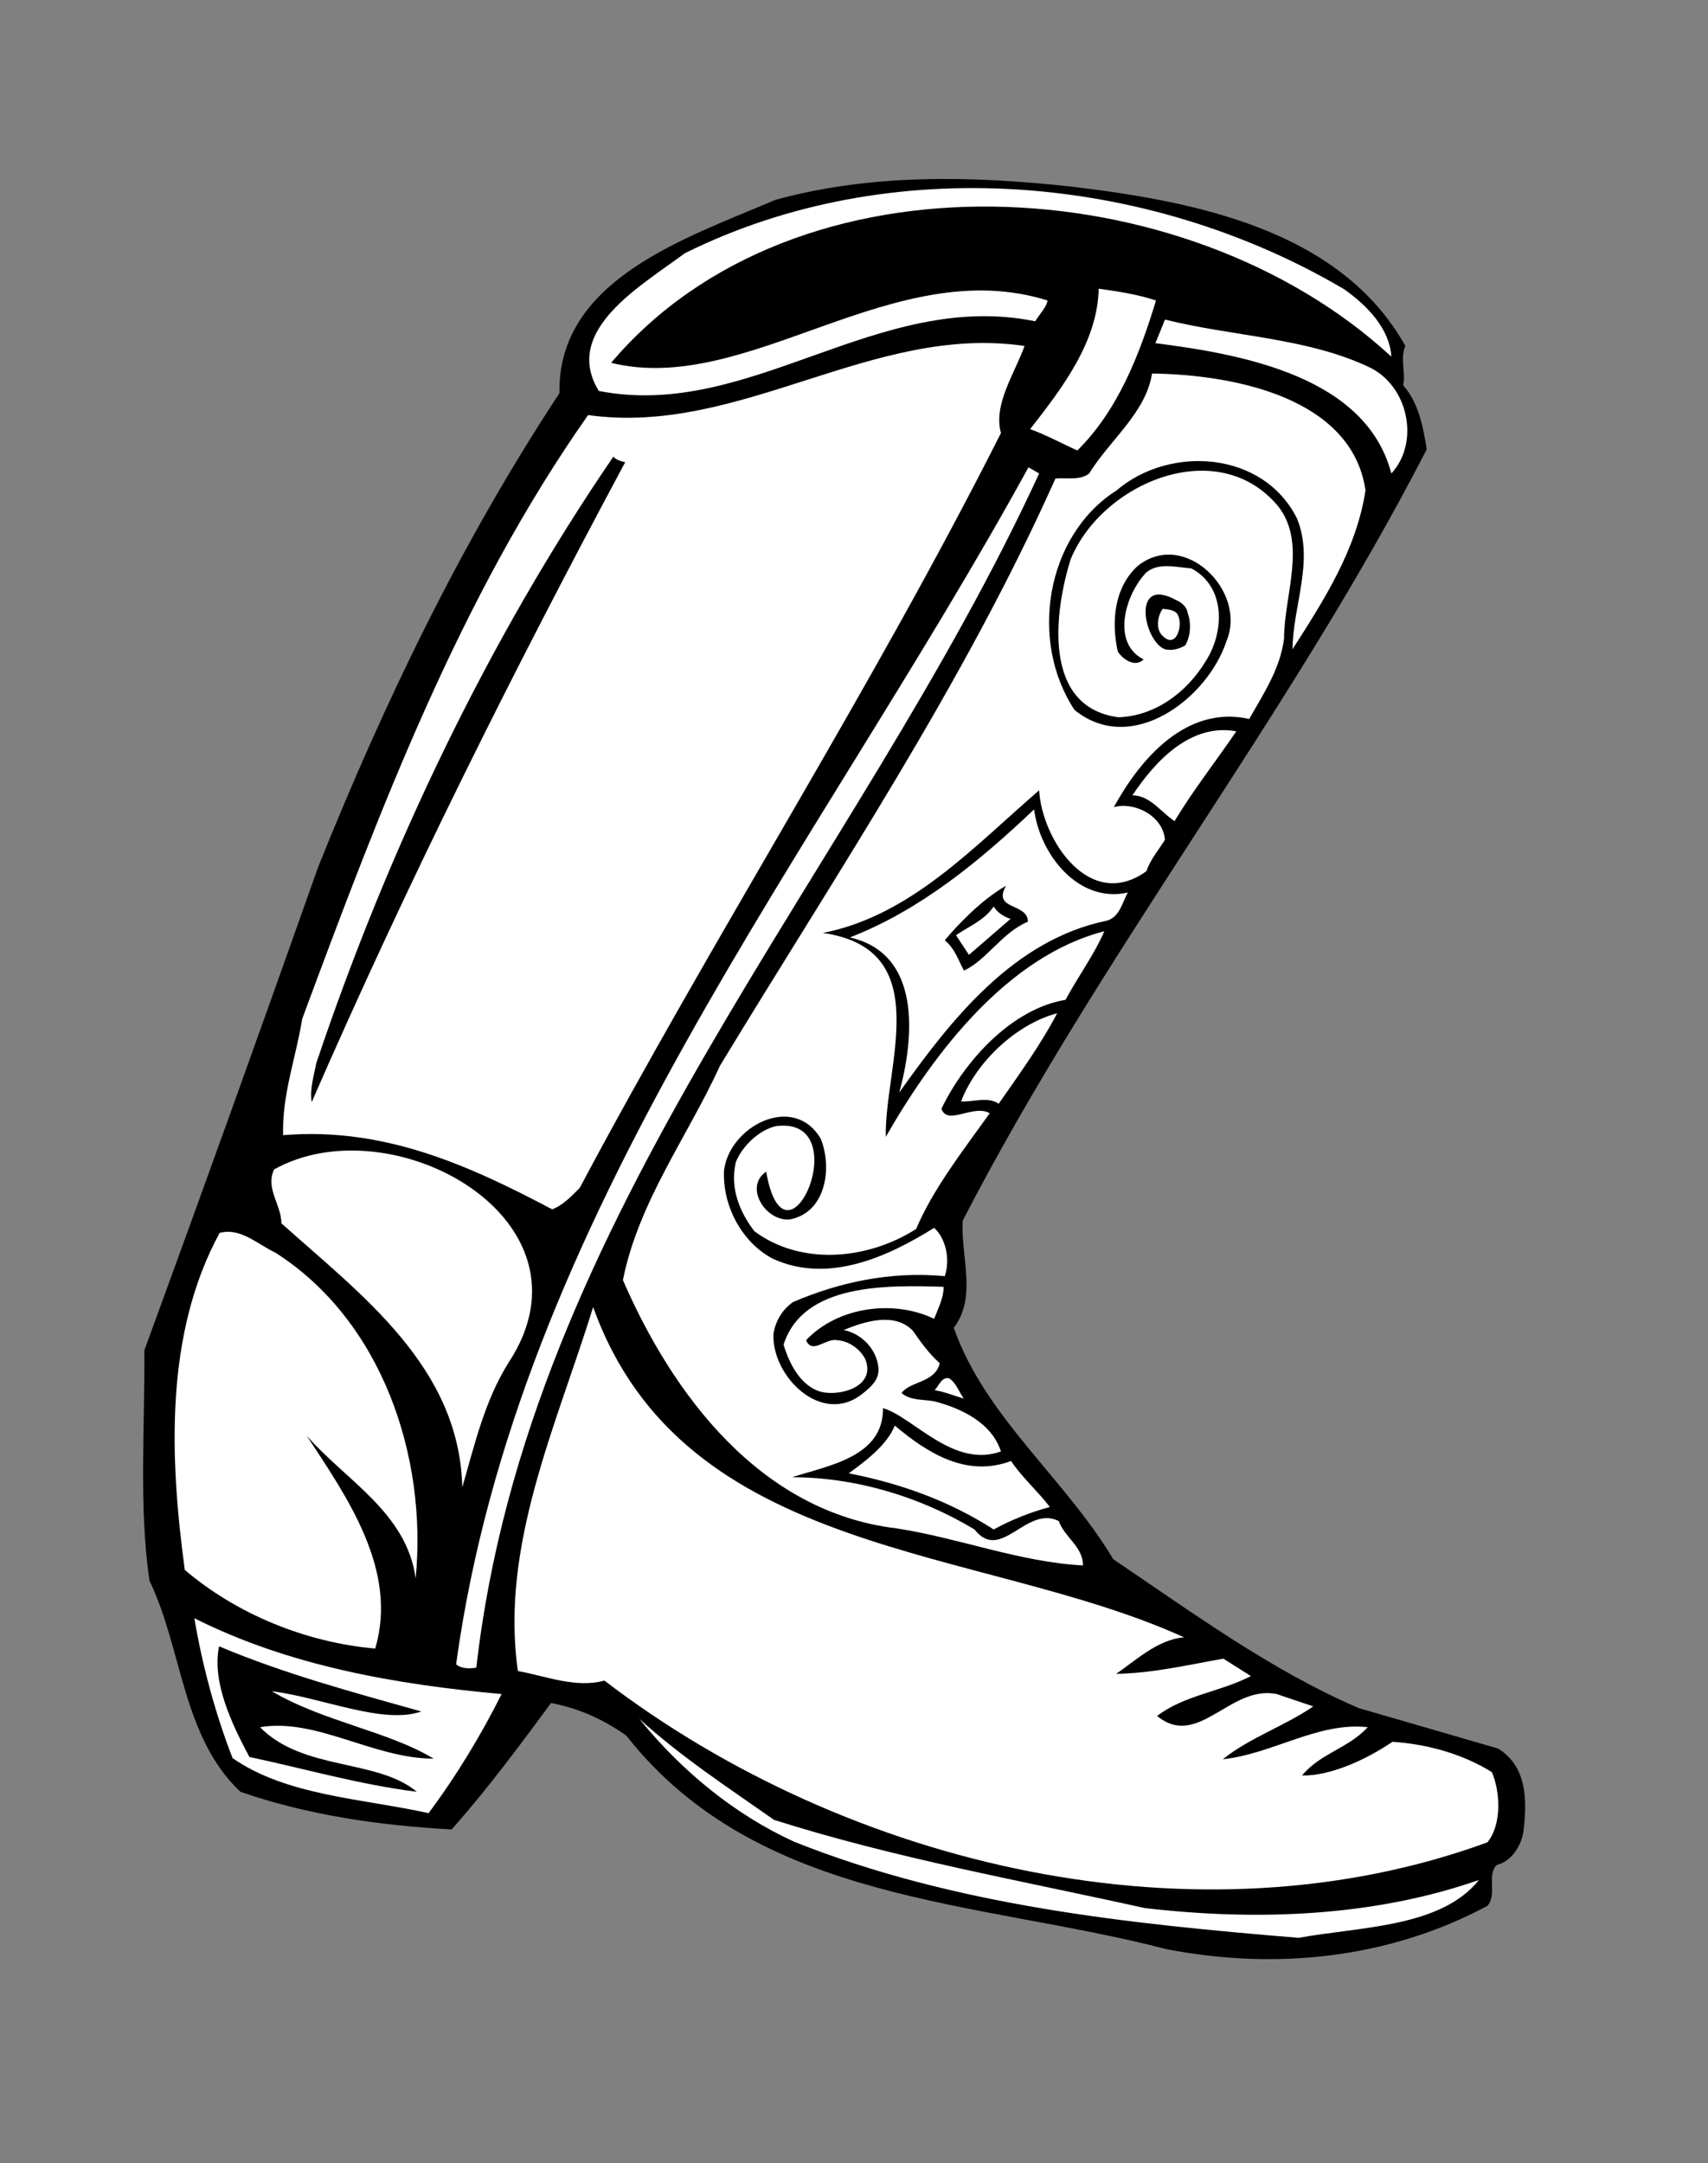 <?xml version="1.0" encoding="UTF-8" standalone="no"?>
<svg
   xmlns:dc="http://purl.org/dc/elements/1.1/"
   xmlns:cc="http://creativecommons.org/ns#"
   xmlns:rdf="http://www.w3.org/1999/02/22-rdf-syntax-ns#"
   xmlns:svg="http://www.w3.org/2000/svg"
   xmlns="http://www.w3.org/2000/svg"
   viewBox="0 0 405.333 513.333"
   height="513.333"
   width="405.333"
   xml:space="preserve"
   id="svg2"
   version="1.1"><rect x="0" y="0" width="405.333" height="513.333" fill="#808080" stroke="none"/><defs
     id="defs6" /><g
     transform="matrix(1.333,0,0,-1.333,0,513.333)"
     id="g10"><g
       transform="scale(0.1)"
       id="g12"><path
         id="path14"
         style="fill:#000000;fill-opacity:1;fill-rule:nonzero;stroke:none"
         d="m 1905,3519 c 218,-26 480,-75 597,-284 -10,-22 1,-47 -4,-70 28,-31 36,-76 42,-114 -243,-473 -581,-898 -826,-1373 -4,-64 26,-136 -16,-191 56,-159 198,-268 284,-412 141,-95 281,-198 437,-265 l 248,-72 c 52,-32 52,-93 45,-149 -4,-24 -21,-52 -47,-58 -19,-18 1,-53 -17,-73 -175,-94 -377,-115 -572,-77 -334,87 -725,80 -961,380 -41,29 -85,49 -134,58 -54,-73 -112,-152 -177,-225 -130,7 -258,26 -376,67 -104,98 -103,254 -162,376 -19,132 -8,272 -9,410 104,284 207,571 310,862 117,291 253,575 429,842 -4,203 228,277 384,344 170,47 350,43 525,24" /><path
         id="path16"
         style="fill:#ffffff;fill-opacity:1;fill-rule:nonzero;stroke:none"
         d="m 2393,3336 c 41,-29 81,-70 84,-120 -367,339 -1061,377 -1389,-11 244,-60 502,197 777,111 -2,-12 -14,-24 -22,-37 -281,57 -508,-177 -777,-124 -66,108 77,188 153,245 366,182 825,142 1174,-64" /><path
         id="path18"
         style="fill:#ffffff;fill-opacity:1;fill-rule:nonzero;stroke:none"
         d="m 2058,3316 c -29,-96 -68,-196 -140,-267 -29,13 -54,27 -84,38 57,73 120,155 122,250 35,-5 69,-10 102,-21" /><path
         id="path20"
         style="fill:#ffffff;fill-opacity:1;fill-rule:nonzero;stroke:none"
         d="m 2436,3198 c 72,-33 92,-135 41,-190 -45,172 -263,212 -420,232 l 17,42 c 120,-30 251,-32 362,-84" /><path
         id="path22"
         style="fill:#ffffff;fill-opacity:1;fill-rule:nonzero;stroke:none"
         d="m 1824,3235 c -18,-50 -56,-104 -42,-155 -231,-458 -509,-891 -750,-1344 -15,-15 -30,-31 -49,-38 -146,77 -298,147 -479,132 -2,73 23,138 34,207 138,372 281,751 509,1075 271,-38 506,163 777,123" /><path
         id="path24"
         style="fill:#ffffff;fill-opacity:1;fill-rule:nonzero;stroke:none"
         d="m 2431,2978 c -16,-105 -73,-194 -130,-283 1,79 39,157 8,233 -60,120 -226,131 -321,50 -127,-81 -156,-269 -75,-391 102,-83 238,21 271,124 36,88 -76,199 -159,132 -41,-38 -47,-98 -35,-152 9,-14 31,-29 46,-14 -58,29 -33,116 5,155 22,18 53,9 80,7 62,-33 59,-114 25,-166 -34,-56 -91,-97 -155,-99 -136,18 -114,188 -85,281 56,137 263,224 370,94 51,-66 10,-158 10,-235 -7,-54 -36,-97 -62,-143 -112,25 -194,-71 -241,-157 35,10 87,-14 91,-58 -11,-18 -26,-35 -33,-56 -101,-73 -186,56 -191,144 -116,-100 -228,-223 -385,-254 203,-29 109,-238 112,-363 85,149 217,322 389,366 -17,-40 -47,-81 -69,-122 -96,-16 -180,-109 -221,-194 11,-31 57,9 86,-8 -48,-67 -101,-135 -131,-206 -88,-56 -206,-65 -288,-4 -26,34 -44,77 -33,123 11,28 41,57 71,64 147,20 18,-280 -17,-81 -40,-27 -1,-89 42,-85 65,12 76,93 55,144 -49,82 -163,21 -172,-57 -3,-64 33,-129 87,-157 98,-45 204,3 287,55 21,-19 29,-56 19,-86 -98,9 -188,-11 -270,-46 -20,-14 -31,-34 -35,-56 -4,-76 87,-167 160,-106 14,11 28,24 27,43 -2,34 -30,63 -62,69 38,16 91,32 123,-1 14,-20 28,-40 48,-58 -8,-35 -53,-32 -68,-53 16,-14 39,-11 59,-15 46,-12 101,-37 118,-89 -85,-31 -157,62 -210,77 1,-87 -97,-102 -162,-123 112,0 227,-34 325,-93 47,-60 92,44 150,15 10,-29 43,-45 43,-79 -113,6 -221,49 -332,66 -243,29 -399,239 -487,442 28,140 115,255 173,382 208,343 433,678 597,1045 18,2 44,-4 60,9 37,60 101,108 112,178 146,-2 356,-43 380,-208" /><path
         id="path26"
         style="fill:#000000;fill-opacity:1;fill-rule:nonzero;stroke:none"
         d="M 1113,3028 C 913,2655 724,2277 555,1889 c -4,23 4,47 8,69 128,381 306,754 529,1080 5,-6 13,-8 21,-10" /><path
         id="path28"
         style="fill:#ffffff;fill-opacity:1;fill-rule:nonzero;stroke:none"
         d="M 1850,3008 C 1522,2296 940,1692 848,882 c -12,-2 -27,-2 -36,6 110,800 641,1442 1019,2131 l 19,-11" /><path
         id="path30"
         style="fill:#000000;fill-opacity:1;fill-rule:nonzero;stroke:none"
         d="m 2114,2761 c 7,-18 6,-43 -4,-59 -10,-6 -23,-10 -36,-7 -38,14 -61,133 21,87 8,-3 18,-12 19,-21" /><path
         id="path32"
         style="fill:#ffffff;fill-opacity:1;fill-rule:nonzero;stroke:none"
         d="m 2097,2756 c 10,-19 -4,-65 -30,-34 -9,12 -6,33 3,45 10,-1 23,-2 27,-11" /><path
         id="path34"
         style="fill:#ffffff;fill-opacity:1;fill-rule:nonzero;stroke:none"
         d="m 2091,2389 c -25,17 -44,46 -75,46 40,60 103,129 185,114 -36,-53 -77,-105 -110,-160" /><path
         id="path36"
         style="fill:#ffffff;fill-opacity:1;fill-rule:nonzero;stroke:none"
         d="m 2008,2262 c -10,-17 -14,-43 -37,-50 -166,-34 -277,-175 -370,-306 26,95 41,247 -88,276 126,49 231,136 328,228 10,-79 78,-168 167,-148" /><path
         id="path38"
         style="fill:#000000;fill-opacity:1;fill-rule:nonzero;stroke:none"
         d="m 1791,2274 c -25,-44 39,-30 39,-64 -46,-19 -74,-69 -114,-87 -10,19 -16,39 -34,54 26,31 67,73 109,97" /><path
         id="path40"
         style="fill:#ffffff;fill-opacity:1;fill-rule:nonzero;stroke:none"
         d="m 1799,2215 -74,-64 -23,35 c 23,16 50,26 67,51 7,-11 18,-18 30,-22" /><path
         id="path42"
         style="fill:#ffffff;fill-opacity:1;fill-rule:nonzero;stroke:none"
         d="m 1882,2047 c -28,-54 -67,-108 -104,-161 -19,13 -45,3 -67,4 27,71 99,138 171,157" /><path
         id="path44"
         style="fill:#ffffff;fill-opacity:1;fill-rule:nonzero;stroke:none"
         d="m 906,1426 c -43,-68 -61,-147 -83,-223 -5,214 -179,342 -322,470 0,33 -29,62 -13,96 209,117 584,-89 418,-343" /><path
         id="path46"
         style="fill:#ffffff;fill-opacity:1;fill-rule:nonzero;stroke:none"
         d="m 740,1041 c -16,117 -124,174 -194,254 73,-111 163,-240 122,-379 -124,11 -246,61 -339,140 -27,199 -36,420 62,600 37,10 67,-20 99,-35 190,-121 271,-363 250,-580" /><path
         id="path48"
         style="fill:#ffffff;fill-opacity:1;fill-rule:nonzero;stroke:none"
         d="m 1680,1560 c 0,-20 -10,-39 -17,-57 -70,34 -170,23 -228,-38 11,-26 35,4 55,0 21,-1 42,-16 51,-35 18,-49 -47,-65 -79,-57 -37,10 -57,51 -67,84 35,110 185,106 285,103" /><path
         id="path50"
         style="fill:#ffffff;fill-opacity:1;fill-rule:nonzero;stroke:none"
         d="m 2108,936 c -48,-4 -88,-43 -121,-65 65,1 128,16 191,27 l 49,-31 c -54,-28 -119,-34 -167,-71 73,-60 130,56 213,39 l 65,-22 c -51,-35 -112,-55 -161,-94 88,9 170,67 258,57 -35,-38 -84,-46 -117,-86 50,-1 114,28 161,60 61,-4 124,-21 177,-54 15,-35 18,-93 -8,-125 -514,-188 -1135,-46 -1572,288 -51,-14 -104,8 -154,17 -32,223 69,438 134,648 161,-450 689,-423 1052,-588" /><path
         id="path52"
         style="fill:#ffffff;fill-opacity:1;fill-rule:nonzero;stroke:none"
         d="m 1716,1361 c -17,5 -34,12 -52,15 7,7 13,25 26,21 13,-9 17,-24 26,-36" /><path
         id="path54"
         style="fill:#ffffff;fill-opacity:1;fill-rule:nonzero;stroke:none"
         d="m 1800,1250 c 19,-29 48,-54 69,-82 -34,-9 -69,-23 -100,-40 -79,51 -166,82 -258,100 29,21 68,50 82,85 58,-49 128,-93 207,-63" /><path
         id="path56"
         style="fill:#ffffff;fill-opacity:1;fill-rule:nonzero;stroke:none"
         d="M 893,835 C 857,763 813,690 763,623 645,649 510,654 414,721 383,801 360,887 346,970 515,885 705,852 893,835" /><path
         id="path58"
         style="fill:#000000;fill-opacity:1;fill-rule:nonzero;stroke:none"
         d="m 750,804 c -68,-24 -177,25 -266,36 91,-54 207,-71 288,-120 -107,0 -209,73 -309,56 76,-78 209,-56 279,-115 -103,13 -199,41 -298,62 -32,60 -67,134 -54,197 116,-49 239,-82 360,-116" /><path
         id="path60"
         style="fill:#ffffff;fill-opacity:1;fill-rule:nonzero;stroke:none"
         d="m 1378,611 c 214,-68 439,-108 660,-157 198,-23 406,-16 595,50 -68,-85 -212,-83 -321,-103 -303,25 -612,57 -898,171 -103,47 -198,123 -276,219 76,-69 159,-123 240,-180" /></g></g></svg>